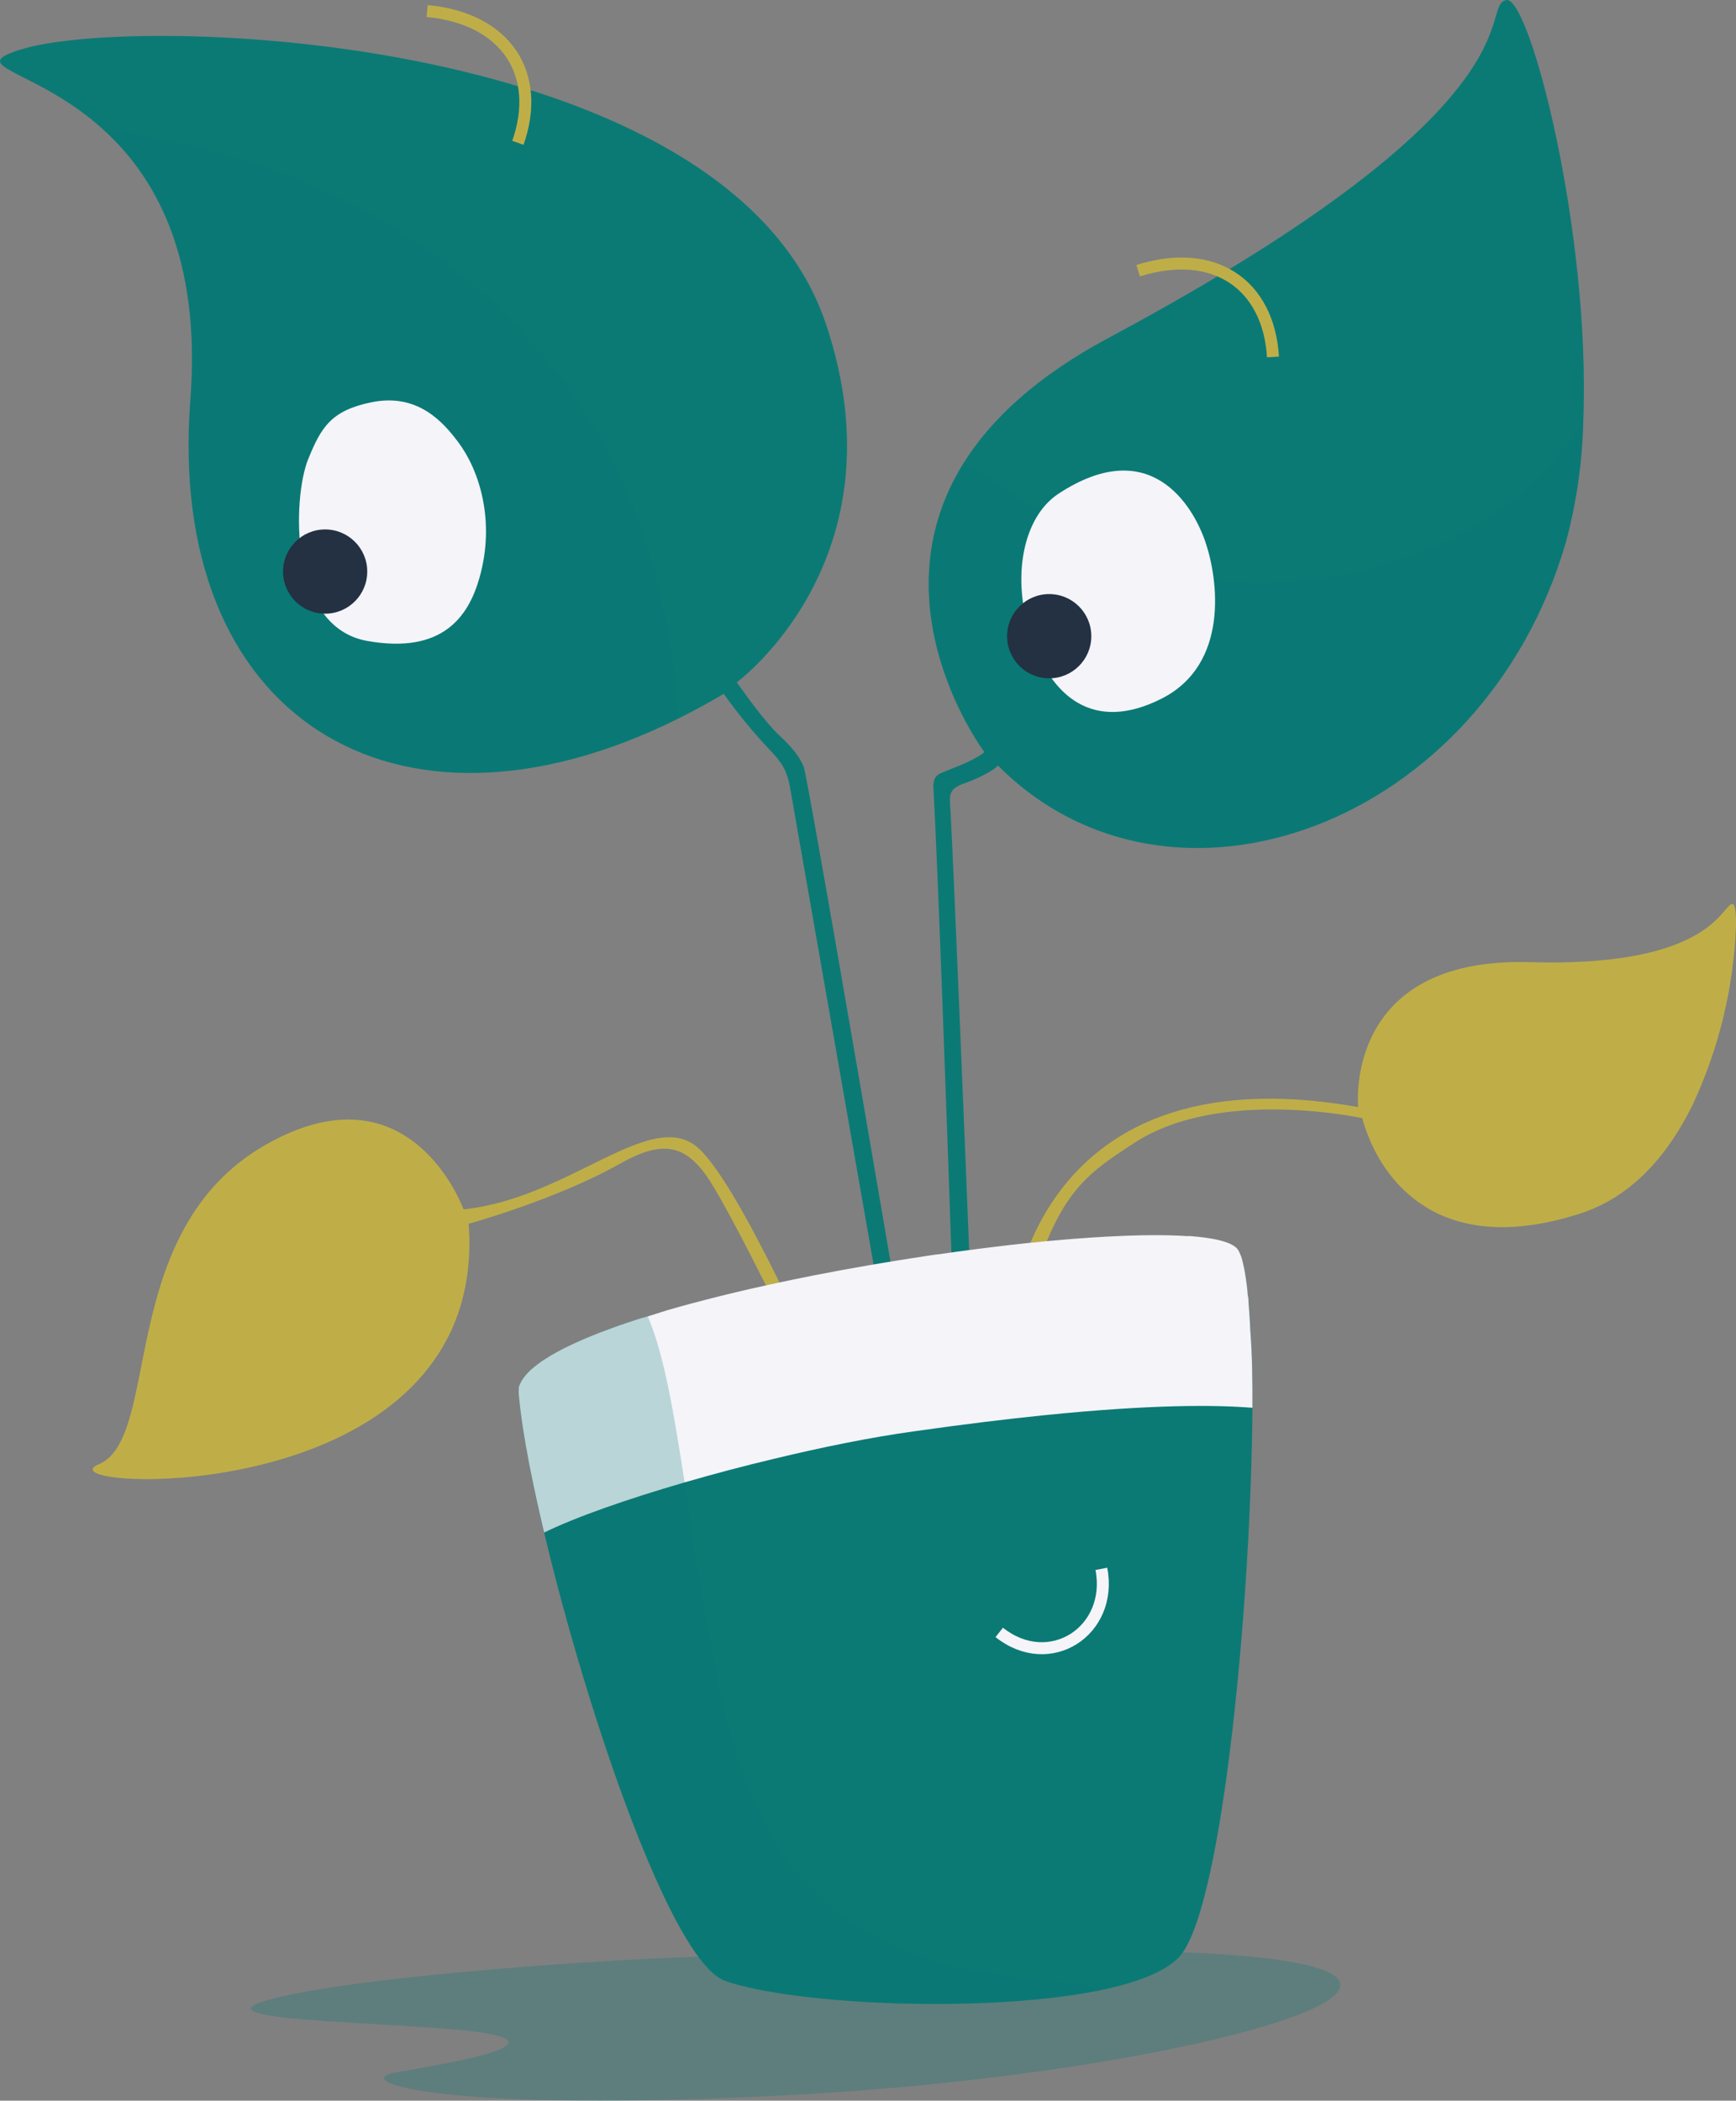 <?xml version="1.0" encoding="UTF-8"?>
<svg xmlns="http://www.w3.org/2000/svg" viewBox="0 0 289.82 350.63">
  <rect x="0" y="0" width="289.82" height="350.63" fill="#808080" stroke="none"/>
  <defs>
    <style>.e,.f{fill:#bfae48;}.g{stroke:#bfae48;}.g,.h{fill:none;stroke-miterlimit:10;stroke-width:2px;}.i,.j,.k{fill:#0b7a75;}.i,.j,.f{isolation:isolate;}.i,.f{opacity:.3;}.h{stroke:#f4f4f9;}.j{opacity:.25;}.l{fill:#f4f4f9;}.m{fill:#233142;}</style>
  </defs>
  <g id="a"></g>
  <g id="b">
    <g id="c">
      <g id="d">
        <path class="k" d="M264.32,70.52c-.18,6.76-1.15,13.47-2.91,20-13.74,47.27-65.93,66.31-94.8,37.25h0c-.11,.13-.88,1-4.29,2.48-1.81,.78-3.85,.95-3.72,3.29,0,.49,0,1,.08,1.64,1.25,24.75,5.9,141.25,5.61,143.07-.33,2-3,4.08-3,4.08,0,0-3.93-122-5.43-150.36v-.15s-.32-1.85,.8-2.54,5.52-1.94,7.69-3.74c0,0-18.47-24.48-3.38-48.41,4.53-7.16,12.06-14.28,24-20.68C258.54,17.08,246.73,1.09,251.45,.01c3.86-.86,14.16,38.63,12.87,70.51Z"></path>
        <path class="j" d="M264.32,70.52c-.18,6.76-1.15,13.47-2.91,20-13.74,47.27-65.93,66.31-94.8,37.25h0c-.11,.13-.88,1-4.29,2.48-1.94,.45-3.98,.09-5.64-1,1.12-.69,5.52-1.94,7.69-3.74,0,0-18.47-24.48-3.38-48.41,12.15,8,32.93,21.57,52.71,20.14,22.17-1.55,39.59-10.39,50.62-26.72Z"></path>
        <path class="k" d="M160.1,279.04s-2.2,3.55-2.6-.3-24.92-143.33-25.43-146.3-.82-4.49-3.57-7.28c-2.77-2.94-5.33-6.07-7.68-9.35-2.55,1.51-5.07,2.88-7.58,4.13-47.52,23.61-85.5-.48-81.46-53.13,1.86-24.25-6.09-37.51-14.49-45.14C6.04,11.43-6.05,11.26,3.4,8.28,22.81,2.16,121.51,5.51,137.86,54c13.25,39.27-14.85,59.88-14.85,59.88,0,0,4.44,6.46,7.23,9,3.44,3.14,4,5.3,4,5.3,1.92,8.31,25.99,149.87,25.86,150.86Z"></path>
        <path class="j" d="M113.24,119.94c-47.52,23.61-85.5-.48-81.46-53.13,1.86-24.25-6.09-37.51-14.49-45.14,48.23,5.8,92.58,37.37,95.95,98.27Z"></path>
        <path class="i" d="M115.34,326.64c-19.39,.69-58.48,3.58-71,7.31s27,3.5,37.39,5.53-7.34,5-15.59,6.42c-8.25,1.42,7.57,7,67.37,3.7,74-4.12,135.92-24.54,44.68-24-38.4,.28-62.85,1.04-62.85,1.04Z"></path>
        <path class="e" d="M137.53,230l-2.53-1.07s-12.21-25.21-16.49-31.83c-4.06-6.28-8-6.81-15.06-2.84-10.64,6-25.21,10-25.21,10,.05,.66,.08,1.3,.1,1.94,1.14,39.44-51.67,42.59-61.35,40-1.74-.47-2.09-1.13-.51-1.79,10.58-4.45,2.75-38.82,27.68-53.22,24.35-14.06,33.23,10.67,33.23,10.67,17.82-1.84,31.53-17.42,39.34-10.1,7.08,6.63,20.8,38.24,20.8,38.24Z"></path>
        <path class="e" d="M289.81,154.71c-.41,10.25-2.86,20.31-7.19,29.6-4,8.19-10,15.44-18.94,18.28-23.87,7.62-32.5-6.19-35.16-12.74-.02-.07-.05-.14-.08-.21-.41-.97-.75-1.97-1-3,0,0-23.61-5.19-37.87,4-9.26,6-13.59,8.87-19.16,30.19-6.39,24.45-1.82,.21-1.82,.21,0,0,2.17-46.17,58.15-36.26,0,0-2.57-25.09,28.64-24.18s32.17-10.23,33.94-9.69c.35,.14,.55,1.53,.49,3.8Z"></path>
        <path class="k" d="M209.09,234.98h0c-.22,31.91-4.84,81.85-11.78,91.11-2,2.68-6.81,4.64-13.11,6-19,4.05-51.69,2.56-63.12-1.45-9-3.15-23.12-44.86-30.23-74.82-.86-3.6-1.61-7-2.24-10.18-.19-.94-.36-1.86-.53-2.76s-.35-1.92-.5-2.83c-.38-2.23-.66-4.26-.85-6.07-.05-.41-.09-.81-.12-1.2-.03-.28-.03-.57,0-.85v-.32c0-.1,.06-.2,.1-.3,.14-.39,.33-.76,.57-1.1,.05-.08,.1-.16,.16-.23,.24-.33,.5-.63,.79-.92l.29-.29,.32-.29,.34-.28c.34-.29,.72-.57,1.13-.86l.42-.29c.71-.47,1.51-.95,2.38-1.42,.34-.19,.7-.37,1.06-.56l.59-.29c1-.47,2-.94,3.09-1.4,1.41-.59,2.93-1.18,4.54-1.76l1.09-.39,1.23-.42,1.26-.42,1.29-.41h.08l.79-.25,1.48-.44,1.7-.51,.51-.15,1.87-.53,1.92-.52c1-.26,1.95-.52,2.95-.77l1-.25,2-.5c4.62-1.12,9.48-2.17,14.43-3.15,6-1.17,12.05-2.21,18.05-3.12l.3-.05,2.07-.31h.15c2.22-.32,4.42-.62,6.59-.9l2.15-.27c2.15-.27,4.25-.51,6.32-.73,2-.2,3.88-.39,5.74-.54l1.93-.16c1.93-.15,3.8-.28,5.59-.37l3.29-.15c3.31-.12,6.29-.12,8.86,0l1.07,.07h.69l1,.09c.95,.09,1.82,.21,2.6,.35l.76,.15c.44,.1,.84,.2,1.21,.32,.2,.06,.39,.12,.56,.19l.56,.24c.16,.08,.32,.17,.48,.27,.13,.08,.26,.18,.38,.28,.16,.13,.29,.29,.4,.47,.31,.57,.54,1.17,.69,1.8,.06,.22,.12,.46,.17,.71s.09,.4,.13,.62,.05,.24,.07,.36c.15,.82,.28,1.75,.4,2.77,0,.24,.06,.48,.08,.72s.06,.5,.08,.75,.05,.51,.07,.78c.14,1.58,.25,3.34,.33,5.25,.29,3.65,.36,7.88,.33,12.48Z"></path>
        <path class="l" d="M209.09,234.98h0c-6.18-.51-16.88-.58-34.79,1.24-6.15,.63-13.14,1.47-21.09,2.6l-.79,.11c-7.19,1-15.34,2.66-23.4,4.61-5,1.19-9.94,2.5-14.62,3.86-9.77,2.83-18.36,5.85-23.55,8.4-.86-3.6-1.61-7-2.24-10.18-.1-.45-.18-.9-.27-1.34s-.18-.95-.26-1.42c-.19-1-.35-1.92-.5-2.83-.38-2.23-.66-4.26-.85-6.07-.05-.41-.09-.81-.12-1.2-.03-.28-.03-.57,0-.85v-.32c0-.1,.06-.2,.1-.3,.14-.39,.33-.76,.57-1.1,.05-.08,.1-.16,.16-.23,.24-.33,.5-.63,.79-.92l.29-.29,.32-.29,.34-.28c.34-.29,.72-.57,1.13-.86l.42-.29c.71-.47,1.51-.95,2.38-1.42,.34-.19,.7-.37,1.06-.56l.59-.29c1-.47,2-.94,3.09-1.4,1.41-.59,2.93-1.18,4.54-1.76l1.09-.39,1.23-.42,1.26-.42,1.29-.41h.08l.79-.24,3.18-1,.51-.15,1.87-.53,1.92-.52c1-.26,1.95-.52,2.95-.77l1-.25,2-.5c4.62-1.12,9.48-2.17,14.43-3.15,6.06-1.18,12.26-2.25,18.35-3.17l2.07-.31h.15c2.22-.32,4.42-.62,6.59-.9l2.15-.27c2.15-.27,4.25-.51,6.32-.73,2-.2,3.88-.39,5.74-.54l1.93-.16c1.93-.15,3.8-.28,5.59-.37l3.29-.15c3.31-.12,6.29-.12,8.86,0l1.07,.07h.69l1,.09c.95,.09,1.82,.21,2.6,.35l.76,.15c.44,.1,.84,.2,1.21,.32l.56,.19c.19,.07,.38,.15,.56,.24,.16,.08,.32,.17,.48,.27,.13,.08,.26,.18,.38,.28,.16,.13,.29,.29,.4,.47,.31,.57,.54,1.17,.69,1.8,.06,.22,.12,.46,.17,.71s.09,.4,.13,.62,.05,.24,.07,.36c.15,.82,.28,1.75,.4,2.77,0,.24,.06,.48,.08,.72s0,.49,.08,.75,.05,.51,.07,.78c.13,1.58,.24,3.34,.33,5.25,.29,3.71,.35,7.94,.33,12.54Z"></path>
        <path class="h" d="M183.87,261.86c2,10.35-8.61,17.3-17.05,10.61"></path>
        <path class="g" d="M71.31,1.84c13.31,1.26,19.16,10.61,15.15,22"></path>
        <path class="g" d="M190.01,45.18c12.75-4,21.78,2.34,22.51,14.4"></path>
        <path class="l" d="M176.71,82.41c-5.89,3.87-7.93,13.82-4.61,23.78s10.33,16.2,21.77,10.45,9.48-20,7.37-26.18-9.28-18.06-24.53-8.05Z"></path>
        <circle class="m" cx="175.16" cy="106.19" r="7.03"></circle>
        <path class="l" d="M62.04,67.14c7.7-1.57,11.95,3.32,14.46,6.66,3.55,4.74,6.22,13.19,3.55,22.62-1.83,6.48-6.16,12.8-18.74,10.56-13.25-2.34-12.44-24.04-9.86-30.34,2.16-5.33,3.84-8.13,10.59-9.5Z"></path>
        <circle class="m" cx="54.28" cy="95.4" r="7.03"></circle>
        <path class="j" d="M184.2,332.08c-19,4.05-51.69,2.56-63.12-1.45-9-3.15-23.12-44.86-30.23-74.82-.86-3.6-1.61-7-2.24-10.18-.1-.45-.18-.9-.27-1.34s-.18-.95-.26-1.42c-.19-1-.35-1.92-.5-2.83-.38-2.23-.66-4.26-.85-6.07-.05-.41-.09-.81-.12-1.2-.03-.28-.03-.57,0-.85v-.32c0-.1,.06-.2,.1-.3,.14-.39,.33-.76,.57-1.1,.05-.08,.1-.16,.16-.23,.24-.33,.5-.63,.79-.92l.29-.29,.32-.29,.34-.28c.34-.29,.72-.57,1.13-.86l.42-.29c.71-.47,1.51-.95,2.38-1.42,.34-.19,.7-.37,1.06-.56l.59-.29c1-.47,2-.94,3.09-1.4,1.41-.59,2.93-1.18,4.54-1.76l1.09-.39,1.23-.42,1.26-.42,1.29-.41h.08l.79-.25h0c2.68,6.12,4.33,15.89,6.16,27.71,1.74,11.24,3.63,24.33,6.71,37.89,8.49,37.37,31.26,43.23,54.05,45.22,3.1,.16,6.17,.67,9.15,1.54Z"></path>
        <path class="f" d="M16.99,246.19c4.26-2.59,8.38-5.42,12.34-8.45,12.64-9.66,10.31-27.6,27.27-34.25,7.22-3.02,15.5-1.97,21.74,2.74,1.14,39.41-51.67,42.59-61.35,39.96Z"></path>
        <path class="f" d="M282.62,184.31c-4,8.19-10,15.44-18.94,18.28-23.87,7.62-32.5-6.19-35.16-12.74,8.64-9.83,29.35-19.16,54.1-5.54Z"></path>
      </g>
    </g>
  </g>
</svg>
